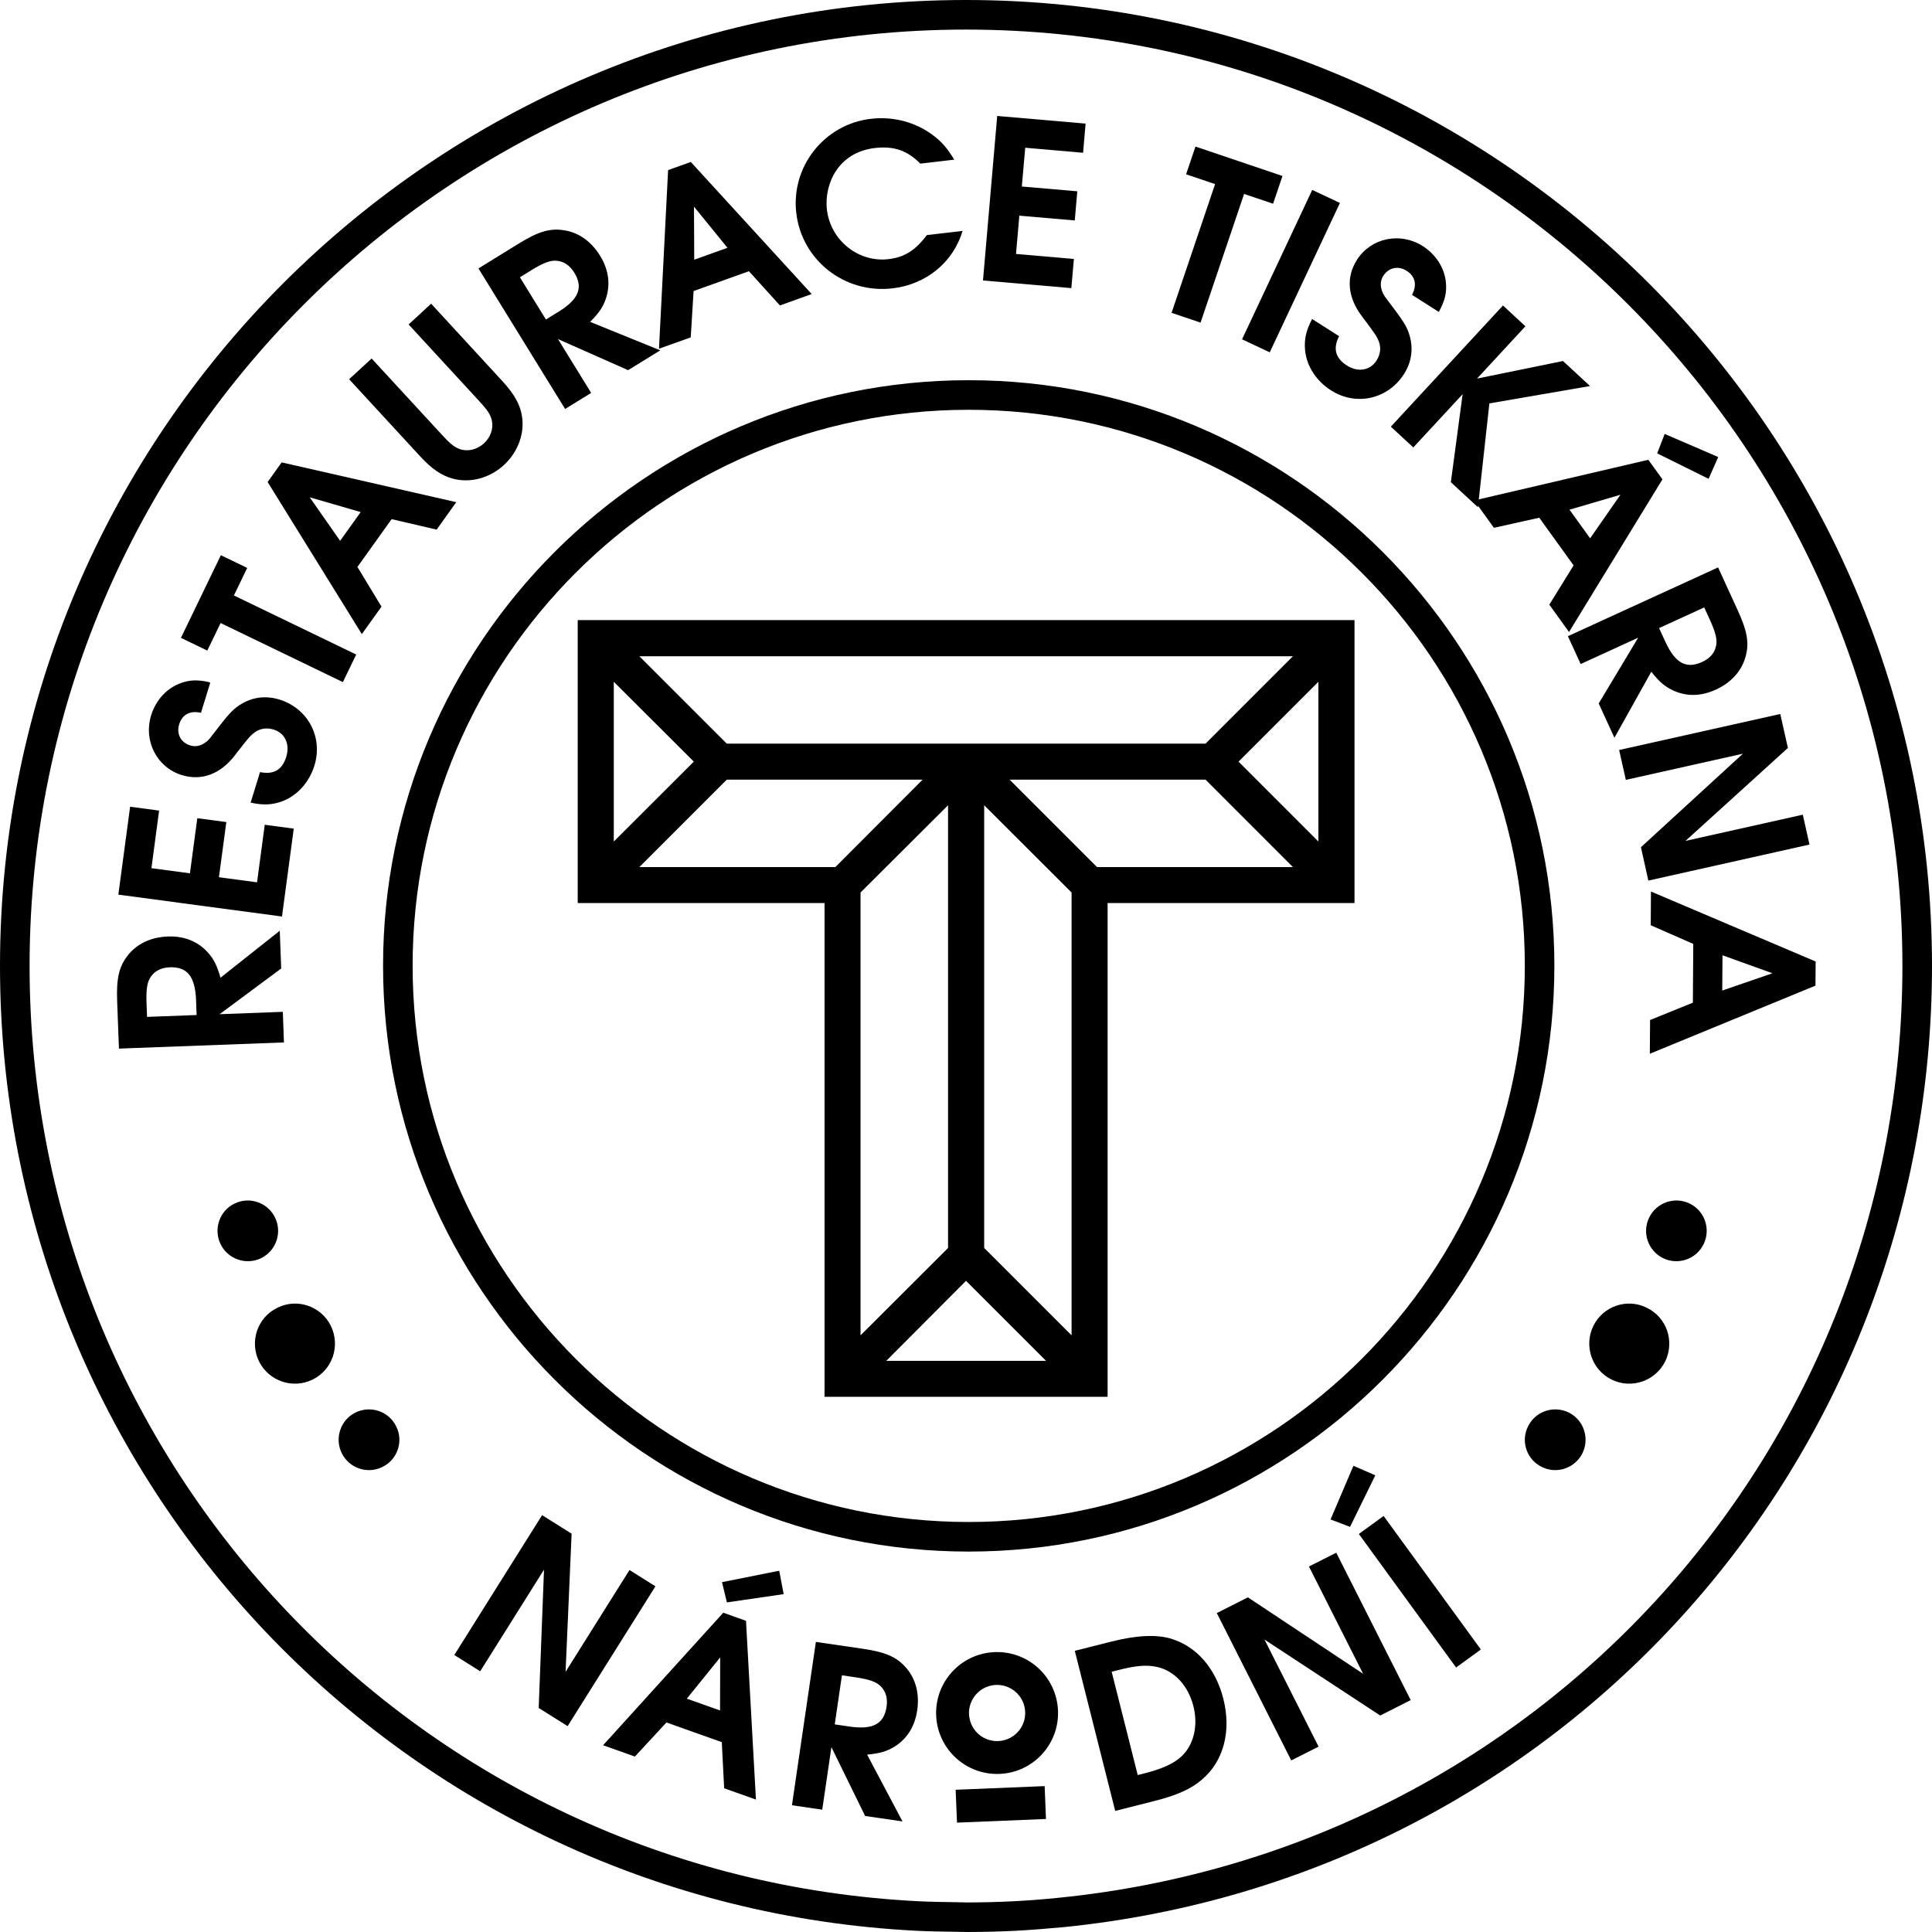 <?xml version="1.0" encoding="UTF-8"?>
<svg id="Vrstva_1" data-name="Vrstva 1" xmlns="http://www.w3.org/2000/svg" viewBox="0 0 150 150">
  <defs>
    <style>
      .cls-1 {
        stroke-width: 0px;
      }
    </style>
  </defs>
  <path class="cls-1" d="m9.235,81.413l-.14-3.695c-.065-1.751.144-2.677.823-3.536.712-.914,1.804-1.422,3.105-1.472,1.265-.048,2.304.366,3.084,1.205.488.536.731,1.015,1.013,1.994l4.601-3.646.111,2.93-4.782,3.55,4.909-.185.087,2.376-12.811.479Zm5.987-3.767c-.07-1.838-.688-2.595-2.04-2.545-.623.024-1.118.25-1.431.678-.318.394-.416,1.005-.375,2.114l.041,1.058,3.848-.144-.043-1.162Z"/>
  <polygon class="cls-1" points="9.188 69.459 10.102 62.632 12.353 62.935 11.757 67.405 14.746 67.806 15.319 63.525 17.573 63.825 16.998 68.107 19.956 68.504 20.555 64.035 22.807 64.335 21.893 71.159 9.188 69.459"/>
  <path class="cls-1" d="m20.19,59.946c1.058.216,1.725-.176,2.035-1.188.303-.977-.101-1.845-.979-2.114-.515-.159-1.005-.094-1.417.18-.399.293-.481.378-1.6,1.828-1.118,1.45-2.576,1.999-4.118,1.525-1.936-.597-2.987-2.663-2.379-4.635.351-1.143,1.159-2.054,2.191-2.463.767-.308,1.462-.33,2.405-.091l-.724,2.352c-.849-.19-1.455.132-1.691.892-.231.748.125,1.419.854,1.643.447.14.902.024,1.321-.337.149-.135.176-.161.965-1.191.818-1.054,1.155-1.385,1.749-1.727.883-.51,1.879-.618,2.889-.308,2.22.686,3.401,2.918,2.723,5.121-.399,1.292-1.321,2.333-2.487,2.771-.801.298-1.479.325-2.468.113l.731-2.372Z"/>
  <polygon class="cls-1" points="17.127 48.372 16.095 50.511 14.048 49.524 17.148 43.105 19.193 44.093 18.161 46.232 27.657 50.818 26.621 52.959 17.127 48.372"/>
  <path class="cls-1" d="m20.778,37.425l1.09-1.525,13.556,3.088-1.523,2.131-3.495-.813-2.655,3.709,1.867,3.086-1.525,2.131-7.315-11.808Zm7.226,2.333l-3.957-1.147,2.36,3.377,1.597-2.23Z"/>
  <path class="cls-1" d="m28.853,27.834l5.501,5.97c.647.702.967.948,1.426,1.09.609.173,1.292-.007,1.802-.479.498-.457.734-1.123.611-1.741-.103-.471-.322-.811-.969-1.513l-5.499-5.97,1.746-1.612,5.499,5.972c1.013,1.097,1.482,1.963,1.585,2.997.132,1.27-.414,2.622-1.436,3.562-1.097,1.01-2.612,1.414-3.959,1.054-.885-.245-1.626-.741-2.554-1.751l-5.501-5.97,1.749-1.609Z"/>
  <path class="cls-1" d="m37.147,20.841l3.146-1.941c1.494-.919,2.403-1.195,3.485-1.025,1.145.168,2.126.868,2.809,1.975.664,1.08.818,2.189.471,3.278-.226.69-.522,1.138-1.239,1.862l5.443,2.21-2.497,1.539-5.443-2.413,2.576,4.18-2.023,1.246-6.73-10.913Zm6.227,3.355c1.568-.965,1.922-1.879,1.212-3.031-.33-.532-.77-.849-1.296-.912-.498-.079-1.08.137-2.025.719l-.9.556,2.02,3.278.989-.611Z"/>
  <path class="cls-1" d="m51.87,13.207l1.763-.633,9.386,10.256-2.465.885-2.408-2.658-4.296,1.539-.221,3.598-2.465.88.707-13.869Zm4.611,6.033l-2.6-3.197.019,4.12,2.581-.924Z"/>
  <path class="cls-1" d="m74.735,17.929c-.729,2.444-2.833,4.156-5.436,4.459-3.721.435-7.048-2.182-7.476-5.85-.423-3.603,2.182-6.894,5.782-7.312,1.551-.183,3.11.159,4.392.969.943.606,1.462,1.157,2.09,2.201l-2.636.308c-.991-1.017-2.047-1.383-3.529-1.212-1.294.152-2.34.762-3.009,1.768-.565.835-.835,1.982-.712,3.016.277,2.379,2.437,4.118,4.779,3.844,1.224-.142,2.073-.661,2.98-1.867l2.773-.325Z"/>
  <polygon class="cls-1" points="77.423 9.003 84.285 9.597 84.091 11.861 79.598 11.471 79.335 14.48 83.641 14.853 83.444 17.116 79.141 16.744 78.883 19.717 83.376 20.106 83.179 22.37 76.319 21.776 77.423 9.003"/>
  <polygon class="cls-1" points="94.339 14.294 92.088 13.532 92.817 11.379 99.571 13.664 98.842 15.817 96.591 15.057 93.211 25.048 90.96 24.288 94.339 14.294"/>
  <rect class="cls-1" x="93.825" y="19.863" width="12.814" height="2.376" transform="translate(38.559 102.819) rotate(-64.836)"/>
  <path class="cls-1" d="m103.966,26.1c-.491.962-.286,1.71.606,2.278.863.551,1.809.39,2.302-.385.289-.455.356-.948.202-1.414-.178-.464-.238-.563-1.342-2.028-1.104-1.465-1.248-3.016-.38-4.378,1.09-1.71,3.36-2.179,5.102-1.07,1.01.642,1.676,1.664,1.797,2.769.094.82-.07,1.499-.546,2.345l-2.081-1.323c.409-.767.26-1.438-.414-1.867-.659-.421-1.402-.255-1.814.39-.25.394-.26.861-.022,1.361.089.18.108.214.892,1.248.801,1.066,1.032,1.479,1.205,2.146.255.986.101,1.975-.469,2.87-1.248,1.958-3.714,2.509-5.662,1.268-1.143-.726-1.903-1.888-2.018-3.134-.075-.849.079-1.513.548-2.408l2.093,1.333Z"/>
  <polygon class="cls-1" points="116.69 23.719 118.433 25.332 114.676 29.393 121.349 28.029 123.449 29.972 115.636 31.319 114.746 39.382 112.644 37.438 113.558 30.603 109.729 34.74 107.985 33.126 116.69 23.719"/>
  <path class="cls-1" d="m127.975,35.698l1.097,1.518-7.254,11.853-1.53-2.124,1.886-3.048-2.668-3.702-3.519.784-1.53-2.124,13.518-3.158Zm-4.517,6.097l2.35-3.382-3.952,1.159,1.602,2.223Zm5.787-8.104l4.156,1.792-.746,1.693-3.99-1.977.58-1.508Z"/>
  <path class="cls-1" d="m133.391,44.053l1.539,3.36c.731,1.595.892,2.533.592,3.586-.31,1.114-1.123,2.004-2.307,2.545-1.152.527-2.271.544-3.31.065-.659-.31-1.066-.657-1.698-1.455l-2.862,5.126-1.222-2.663,3.064-5.106-4.464,2.045-.991-2.162,11.659-5.34Zm-4.094,5.77c.765,1.672,1.626,2.136,2.857,1.571.568-.26.938-.657,1.063-1.174.144-.483,0-1.087-.462-2.097l-.44-.962-3.505,1.604.486,1.058Z"/>
  <polygon class="cls-1" points="138.22 55.433 138.812 58.071 130.862 65.287 139.969 63.252 140.488 65.571 127.978 68.369 127.401 65.778 135.319 58.516 126.23 60.549 125.71 58.23 138.22 55.433"/>
  <path class="cls-1" d="m140.966,74.65l-.014,1.874-12.859,5.289.019-2.619,3.322-1.347.031-4.563-3.302-1.448.017-2.619,12.787,5.434Zm-7.252,2.256l3.897-1.342-3.877-1.397-.019,2.74Z"/>
  <polygon class="cls-1" points="42.088 117.637 44.38 119.075 43.911 129.8 48.874 121.896 50.887 123.162 44.07 134.017 41.824 132.605 42.237 121.867 37.282 129.757 35.271 128.494 42.088 117.637"/>
  <path class="cls-1" d="m56.154,125.211l1.765.628.772,13.879-2.468-.876-.183-3.582-4.298-1.527-2.449,2.646-2.47-.878,9.33-10.29Zm-.25,7.589l.012-4.12-2.593,3.204,2.581.916Zm.154-9.96l4.44-.888.346,1.816-4.407.642-.38-1.571Z"/>
  <path class="cls-1" d="m63.345,127.478l3.656.534c1.734.255,2.61.628,3.329,1.453.77.866,1.07,2.032.883,3.319-.183,1.253-.779,2.201-1.744,2.814-.618.38-1.133.534-2.146.63l2.747,5.188-2.901-.423-2.619-5.345-.712,4.856-2.352-.344,1.859-12.683Zm2.615,6.571c1.818.267,2.677-.204,2.874-1.544.089-.616-.043-1.145-.407-1.532-.332-.38-.914-.589-2.013-.748l-1.046-.156-.558,3.812,1.15.168Z"/>
  <path class="cls-1" d="m72.683,133.191c-.106-2.612,1.924-4.815,4.536-4.921,2.612-.108,4.815,1.922,4.924,4.534.108,2.612-1.924,4.815-4.536,4.921-2.612.106-4.813-1.922-4.924-4.534m1.619,8.318l-.106-2.552,6.91-.284.103,2.552-6.908.284Zm.933-8.421c.043,1.039.813,1.905,1.842,2.064,1.029.161,2.028-.426,2.386-1.405.356-.977-.026-2.071-.914-2.612-.888-.541-2.035-.38-2.74.385-.392.426-.601.991-.575,1.568"/>
  <path class="cls-1" d="m83.446,128.169l2.843-.717c1.951-.493,3.509-.565,4.633-.224,1.996.606,3.464,2.312,4.058,4.666.635,2.506.026,4.842-1.655,6.268-.883.76-1.963,1.232-3.846,1.705l-2.894.731-3.139-12.431Zm5.393,9.518c1.378-.349,2.295-.76,2.889-1.321.957-.885,1.309-2.388.931-3.887-.402-1.597-1.462-2.742-2.793-3.05-.815-.188-1.64-.123-3.103.248l-.455.113,2.025,8.024.505-.127Z"/>
  <polygon class="cls-1" points="94.472 125.237 96.887 124.018 105.833 129.954 101.626 121.622 103.747 120.552 109.527 131.996 107.158 133.192 98.174 127.294 102.374 135.607 100.252 136.679 94.472 125.237"/>
  <path class="cls-1" d="m103.305,117.97l1.775-4.168,1.698.741-1.96,4.002-1.513-.575Zm2.196,1.128l1.922-1.4,7.55,10.367-1.922,1.4-7.55-10.367Z"/>
  <path class="cls-1" d="m20.103,105.686c-.743-1.554-.111-3.413,1.448-4.159,1.532-.758,3.396-.111,4.142,1.426.748,1.544.115,3.406-1.431,4.161-1.544.753-3.399.108-4.159-1.429"/>
  <path class="cls-1" d="m17.124,96.591c-.565-1.162-.084-2.581,1.08-3.144,1.176-.577,2.588-.082,3.153,1.09.565,1.162.084,2.574-1.087,3.149-1.164.563-2.581.077-3.146-1.094"/>
  <path class="cls-1" d="m29.688,113.895c-1.169.58-2.583.094-3.158-1.078-.568-1.171-.087-2.586,1.082-3.156,1.174-.565,2.583-.084,3.153,1.092.58,1.164.089,2.583-1.078,3.141"/>
  <path class="cls-1" d="m129.293,105.686c.743-1.554.111-3.413-1.45-4.159-1.532-.758-3.394-.111-4.14,1.426-.748,1.544-.115,3.406,1.431,4.161,1.544.753,3.399.108,4.159-1.429"/>
  <path class="cls-1" d="m132.271,96.591c.565-1.162.084-2.581-1.08-3.144-1.176-.577-2.588-.082-3.153,1.09-.568,1.162-.084,2.574,1.087,3.149,1.164.563,2.579.077,3.146-1.094"/>
  <path class="cls-1" d="m119.707,113.895c1.169.58,2.583.094,3.158-1.078.568-1.171.087-2.586-1.082-3.156-1.174-.565-2.583-.084-3.151,1.092-.582,1.164-.089,2.583,1.075,3.141"/>
  <path class="cls-1" d="m44.854,48.145v21.968h19.163v38.336h21.977v-38.336h19.17v-21.968h-60.311Zm57.506,4.787v12.404l-6.201-6.203,6.201-6.201Zm-54.706,12.404v-12.404l6.213,6.201-6.213,6.203Zm35.543,3.957v34.382l-6.785-6.783v-34.372l6.785,6.773Zm-9.59-6.773v34.372l-6.795,6.783v-34.382l6.795-6.773Zm1.395,36.924l6.215,6.213h-12.409l6.194-6.213Zm-18.576-41.708l-6.785-6.783h50.738l-6.781,6.783h-37.172Zm15.204,2.797l-6.771,6.785h-15.218l6.785-6.785h15.204Zm21.968,0l6.781,6.785h-15.209l-6.785-6.785h15.214Z"/>
  <path class="cls-1" d="m75.007,150l-.82-.017c-1.01-.014-2.016-.026-3.011-.077C31.264,147.888,0,114.983,0,74.995,0,33.641,33.646,0,75.002,0s74.998,33.641,74.998,74.995c0,38.651-28.974,70.738-67.39,74.625-1.352.127-2.557.219-3.772.286-1.272.063-2.55.094-3.832.094m-.005-147.703C34.911,2.297,2.297,34.911,2.297,74.995c0,38.769,30.305,70.666,68.996,72.616.969.048,1.946.063,2.925.075l.789.019c1.246,0,2.48-.031,3.714-.094,1.179-.058,2.35-.154,3.509-.272,37.388-3.774,65.473-34.872,65.473-72.345C147.703,34.911,115.089,2.297,75.002,2.297"/>
  <path class="cls-1" d="m75.209,120.464c-25.071,0-45.468-20.407-45.468-45.487s20.397-45.458,45.468-45.458,45.472,20.392,45.472,45.458-20.397,45.487-45.472,45.487m0-88.648c-23.805,0-43.173,19.36-43.173,43.161s19.368,43.19,43.173,43.19,43.178-19.375,43.178-43.19-19.372-43.161-43.178-43.161"/>
</svg>
